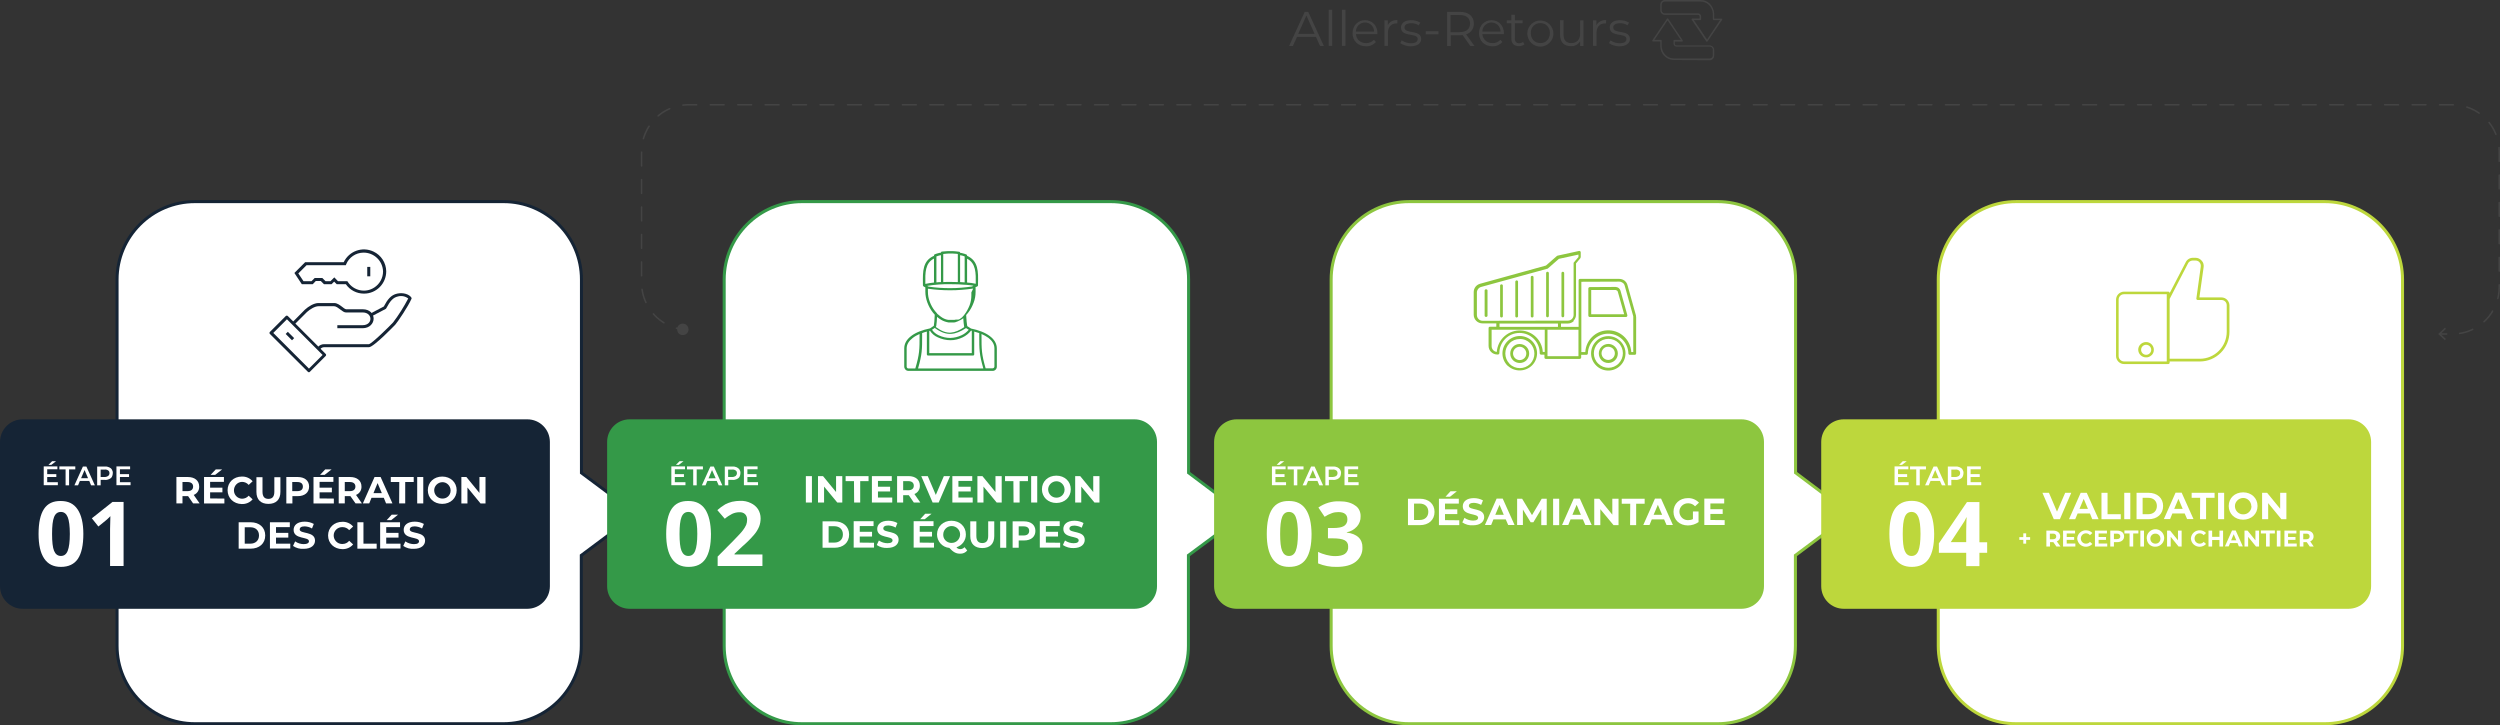 <?xml version="1.0" encoding="utf-8"?>
<!-- Generator: Adobe Illustrator 25.4.1, SVG Export Plug-In . SVG Version: 6.00 Build 0)  -->
<svg version="1.1" xmlns="http://www.w3.org/2000/svg" xmlns:xlink="http://www.w3.org/1999/xlink" x="0px" y="0px"
	 viewBox="0 0 1646.7 477.6" style="enable-background:new 0 0 1646.7 477.6;" xml:space="preserve">
<rect x="0" y="0" width="1646.7" height="477.6" fill="#333333" stroke="none"/>
<style type="text/css">
	.st0{fill:#FFFFFF;stroke:#152435;stroke-width:2;stroke-miterlimit:10;}
	.st1{fill:#152435;}
	.st2{fill:#FFFFFF;stroke:#349948;stroke-width:2;stroke-miterlimit:10;}
	.st3{fill:#349948;}
	.st4{fill:#FFFFFF;stroke:#8DC63F;stroke-width:2;stroke-miterlimit:10;}
	.st5{fill:#8DC63F;}
	.st6{fill:#FFFFFF;stroke:#BDD73C;stroke-width:2;stroke-miterlimit:10;}
	.st7{fill:#BDD73C;}
	.st8{fill:#FFFFFF;}
	.st9{fill-rule:evenodd;clip-rule:evenodd;fill:#349948;}
	.st10{fill-rule:evenodd;clip-rule:evenodd;fill:#8DC63F;}
	.st11{fill-rule:evenodd;clip-rule:evenodd;fill:#BDD73C;}
	.st12{fill:none;stroke:#444444;stroke-linecap:round;stroke-linejoin:round;}
	.st13{fill:none;stroke:#444444;stroke-linecap:round;stroke-linejoin:round;stroke-dasharray:9.04,9.04;}
	.st14{fill:#444444;}
	.st15{fill-rule:evenodd;clip-rule:evenodd;fill:#444444;}
</style>
<g id="Calque_1">
	<g id="Calque_2_00000090972819941966433570000011417259288898974600_">
		<g id="Calque_1-2">
			<path class="st0" d="M414.6,335.1L401.1,325L383,311.5V184.1c0-28.3-23-51.3-51.3-51.3l0,0H128.4c-28.3,0-51.3,23-51.3,51.3l0,0
				v241.3c0,28.3,23,51.3,51.3,51.3l0,0h203.2c28.3,0,51.3-23,51.3-51.3l0,0v-59.6l18.1-13.5l13.5-10.1c1.9-1.4,2.3-4.2,0.9-6.1
				C415.2,335.7,414.9,335.4,414.6,335.1z"/>
			<path class="st1" d="M14.9,276.2h332.4c8.3,0,14.9,6.7,14.9,14.9v95c0,8.3-6.7,14.9-14.9,14.9H14.9C6.7,401,0,394.3,0,386.1v-95
				C0,282.9,6.7,276.2,14.9,276.2z"/>
			<path class="st2" d="M814.4,335.1L801,325l-18.1-13.6V184.1c0-28.3-23-51.3-51.3-51.3l0,0H528.3c-28.3,0-51.3,23-51.3,51.3v241.3
				c0,28.3,23,51.3,51.3,51.3l0,0h203.2c28.3,0,51.3-23,51.3-51.3l0,0v-59.6l18.2-13.5l13.5-10.1c1.9-1.5,2.3-4.2,0.8-6.1
				C815.1,335.7,814.8,335.4,814.4,335.1z"/>
			<path class="st3" d="M414.8,276.2h332.4c8.3,0,14.9,6.7,14.9,14.9v95c0,8.3-6.7,14.9-14.9,14.9H414.8c-8.3,0-14.9-6.7-14.9-14.9
				v-95C399.9,282.9,406.5,276.2,414.8,276.2z"/>
			<path class="st4" d="M1214.3,335.1l-13.5-10.1l-18.1-13.6V184.1c0-28.3-23-51.3-51.3-51.3H928.1c-28.3,0-51.3,23-51.3,51.3l0,0
				v241.3c0,28.3,23,51.3,51.3,51.3l0,0h203.2c28.3,0,51.3-23,51.3-51.3v-59.6l18.1-13.5l13.5-10.1c1.9-1.4,2.3-4.2,0.9-6.1
				C1214.9,335.7,1214.6,335.4,1214.3,335.1z"/>
			<path class="st5" d="M814.6,276.2H1147c8.3,0,14.9,6.7,14.9,14.9v95c0,8.3-6.7,14.9-14.9,14.9H814.6c-8.3,0-14.9-6.7-14.9-14.9
				v-95C799.7,282.9,806.4,276.2,814.6,276.2z"/>
			<path class="st6" d="M1582.5,366.2V184.1c0-28.3-23-51.3-51.3-51.3H1328c-28.3,0-51.3,23-51.3,51.3v241.3
				c0,28.3,23,51.3,51.3,51.3h203.2c28.3,0,51.3-23,51.3-51.3v-59.6"/>
			<path class="st7" d="M1214.5,276.2h332.4c8.3,0,14.9,6.7,14.9,14.9v95c0,8.3-6.7,14.9-14.9,14.9h-332.4
				c-8.3,0-14.9-6.7-14.9-14.9v-95C1199.6,282.9,1206.2,276.2,1214.5,276.2z"/>
			<path class="st8" d="M38.1,317.7v1.9h-9.3v-12.4h9v1.9h-6.7v3.2h6v1.9h-6v3.4h7V317.7z M34.3,303.8h2.6l-3.1,2.4h-1.9L34.3,303.8
				z"/>
			<path class="st8" d="M43.2,309.2h-4.1v-2h10.5v2h-4.1v10.5h-2.3C43.2,319.7,43.2,309.2,43.2,309.2z"/>
			<path class="st8" d="M58.8,316.8h-6.2l-1.2,2.9H49l5.6-12.4h2.3l5.6,12.4H60L58.8,316.8z M58,315l-2.3-5.4l-2.3,5.4H58z"/>
			<path class="st8" d="M71.9,307.8c0.7,0.3,1.4,0.8,1.8,1.5s0.7,1.5,0.6,2.4c0,0.8-0.2,1.6-0.6,2.4c-0.4,0.7-1.1,1.2-1.8,1.5
				c-0.9,0.4-1.8,0.6-2.8,0.5h-2.8v3.6H64v-12.4h5.1C70.1,307.2,71,307.4,71.9,307.8z M71.3,313.5c0.5-0.5,0.8-1.1,0.8-1.8
				c0-0.7-0.2-1.4-0.8-1.8c-0.7-0.5-1.5-0.7-2.3-0.6h-2.7v4.9H69C69.8,314.2,70.6,313.9,71.3,313.5z"/>
			<path class="st8" d="M86,317.7v1.9h-9.3v-12.4h9v1.9H79v3.2h6v1.9h-6v3.4h7V317.7z"/>
			<path class="st8" d="M54.9,351.7c0,7.4-1.2,12.8-3.6,16.4c-2.4,3.5-6.1,5.3-11.2,5.3c-4.9,0-8.5-1.8-11-5.5s-3.7-9.1-3.7-16.2
				c0-7.4,1.2-12.9,3.6-16.5s6.1-5.3,11.1-5.2c4.9,0,8.5,1.8,11,5.5C53.6,339.2,54.9,344.6,54.9,351.7z M34.3,351.7
				c0,5.2,0.4,8.9,1.3,11.1c0.9,2.2,2.4,3.4,4.5,3.4s3.6-1.1,4.5-3.4s1.4-6,1.4-11.1s-0.5-8.9-1.4-11.1s-2.4-3.4-4.5-3.4
				s-3.6,1.1-4.5,3.4S34.3,346.5,34.3,351.7z"/>
			<path class="st8" d="M81.4,372.8h-8.9v-24.4l0.1-4l0.1-4.4c-1.5,1.5-2.5,2.5-3.1,2.9l-4.8,3.9l-4.3-5.4l13.6-10.8h7.3V372.8z"/>
			<path class="st8" d="M127.2,331.6l-3.3-4.8h-3.7v4.8h-4v-17.4h7.5c4.6,0,7.5,2.4,7.5,6.3c0.1,2.4-1.3,4.6-3.6,5.5l3.9,5.6H127.2z
				 M123.5,317.5h-3.3v6h3.3c2.4,0,3.7-1.1,3.7-3S125.9,317.5,123.5,317.5z"/>
			<path class="st8" d="M147.8,328.4v3.2h-13.4v-17.4h13.1v3.2h-9.1v3.8h8.1v3.1h-8.1v4L147.8,328.4z M141.7,312.8h-3l3.4-3.6h4.2
				L141.7,312.8z"/>
			<path class="st8" d="M149.9,322.9c0-5.2,4-9,9.4-9c2.7-0.1,5.3,1,7.1,3.1l-2.6,2.4c-1.1-1.3-2.7-2-4.4-2
				c-3.1,0.1-5.4,2.7-5.3,5.8c0.1,2.9,2.4,5.2,5.3,5.3c1.7,0,3.3-0.7,4.4-2l2.6,2.4c-1.8,2.1-4.4,3.2-7.2,3.1
				C153.9,331.9,149.9,328.1,149.9,322.9z"/>
			<path class="st8" d="M168.9,324v-9.7h4v9.6c0,3.3,1.4,4.7,3.9,4.7s3.9-1.4,3.9-4.7v-9.6h4v9.7c0,5.1-2.9,7.9-7.9,7.9
				S168.9,329.1,168.9,324z"/>
			<path class="st8" d="M203.6,320.5c0,3.9-2.9,6.3-7.5,6.3h-3.5v4.8h-4v-17.4h7.5C200.7,314.2,203.6,316.6,203.6,320.5z
				 M199.5,320.5c0-1.9-1.2-3-3.7-3h-3.3v6h3.3C198.3,323.5,199.5,322.4,199.5,320.5L199.5,320.5z"/>
			<path class="st8" d="M219.9,328.4v3.2h-13.4v-17.4h13.1v3.2h-9.1v3.8h8.1v3.1h-8.1v4L219.9,328.4z M213.8,312.8h-3l3.4-3.6h4.2
				L213.8,312.8z"/>
			<path class="st8" d="M234.2,331.6l-3.4-4.8h-3.7v4.8h-4v-17.4h7.5c4.6,0,7.5,2.4,7.5,6.3c0.1,2.4-1.3,4.6-3.6,5.5l3.9,5.6H234.2z
				 M230.4,317.5h-3.3v6h3.3c2.4,0,3.7-1.1,3.7-3S232.8,317.5,230.4,317.5z"/>
			<path class="st8" d="M252.8,327.9h-8.1l-1.5,3.7H239l7.7-17.4h4l7.8,17.4h-4.2L252.8,327.9z M251.5,324.8l-2.8-6.6l-2.7,6.6
				H251.5z"/>
			<path class="st8" d="M263,317.5h-5.6v-3.3h15.1v3.3h-5.6v14.1h-4L263,317.5z"/>
			<path class="st8" d="M274.8,314.2h4v17.4h-4V314.2z"/>
			<path class="st8" d="M281.8,322.9c0-5.2,4-9,9.5-9s9.5,3.8,9.5,9s-4,9-9.5,9S281.8,328.1,281.8,322.9z M296.8,322.9
				c-0.1-3-2.6-5.4-5.5-5.3c-3,0.1-5.4,2.6-5.3,5.5c0.1,3,2.5,5.3,5.4,5.3c2.9,0.1,5.4-2.2,5.4-5.2
				C296.8,323.2,296.8,323,296.8,322.9z"/>
			<path class="st8" d="M319.8,314.2v17.4h-3.3l-8.6-10.5v10.5h-4v-17.4h3.3l8.6,10.5v-10.5H319.8z"/>
			<path class="st8" d="M157.2,344h7.9c5.7,0,9.6,3.4,9.6,8.7s-3.9,8.7-9.6,8.7h-7.9V344z M164.9,358.1c3.4,0,5.7-2.1,5.7-5.4
				s-2.2-5.4-5.7-5.4h-3.7v10.8H164.9z"/>
			<path class="st8" d="M191.2,358.1v3.2h-13.4V344h13.1v3.2h-9.1v3.8h8.1v3.1h-8.1v4H191.2z"/>
			<path class="st8" d="M193,359.6l1.4-3c1.7,1.2,3.7,1.8,5.7,1.8c2.4,0,3.4-0.8,3.4-1.9c0-3.2-10.1-1-10.1-7.5c0-3,2.4-5.4,7.3-5.4
				c2.1,0,4.2,0.5,6,1.5l-1.2,3c-1.5-0.9-3.1-1.3-4.8-1.4c-2.4,0-3.3,0.9-3.3,2c0,3.2,10.1,1,10.1,7.4c0,2.9-2.4,5.4-7.4,5.4
				C197.5,361.7,195.1,361,193,359.6z"/>
			<path class="st8" d="M216.1,352.7c0-5.2,4-9,9.4-9c2.7-0.1,5.3,1,7.1,3.1l-2.6,2.4c-1.1-1.3-2.7-2-4.4-2
				c-3.1-0.1-5.7,2.3-5.8,5.3c-0.1,3.1,2.3,5.7,5.3,5.8c0.2,0,0.3,0,0.5,0c1.7,0,3.3-0.7,4.4-2.1l2.6,2.4c-1.8,2.1-4.4,3.2-7.2,3.1
				C220.1,361.6,216.1,357.9,216.1,352.7z"/>
			<path class="st8" d="M235.4,344h4v14.1h8.7v3.3h-12.7V344z"/>
			<path class="st8" d="M263.8,358.1v3.2h-13.4V344h13.1v3.2h-9.1v3.8h8.1v3.1h-8.1v4H263.8z M257.7,342.6h-3l3.3-3.6h4.2
				L257.7,342.6z"/>
			<path class="st8" d="M265.6,359.6l1.4-3c1.7,1.2,3.7,1.8,5.7,1.8c2.4,0,3.3-0.8,3.3-1.9c0-3.2-10.1-1-10.1-7.5
				c0-3,2.4-5.4,7.3-5.4c2.1,0,4.2,0.5,6,1.5l-1.2,3c-1.5-0.9-3.1-1.3-4.8-1.4c-2.4,0-3.3,0.9-3.3,2c0,3.2,10.1,1,10.1,7.4
				c0,2.9-2.4,5.4-7.4,5.4C270.2,361.7,267.7,361,265.6,359.6z"/>
			<path class="st8" d="M530.8,313.6h4V331h-4V313.6z"/>
			<path class="st8" d="M554.8,313.6V331h-3.3l-8.7-10.5V331h-4v-17.4h3.3l8.6,10.5v-10.5H554.8z"/>
			<path class="st8" d="M562.5,316.9H557v-3.3h15.1v3.3h-5.5V331h-4L562.5,316.9z"/>
			<path class="st8" d="M587.7,327.7v3.3h-13.4v-17.4h13.1v3.2h-9.1v3.8h8v3.1h-8v4H587.7z"/>
			<path class="st8" d="M601.9,331l-3.3-4.8h-3.7v4.8h-4v-17.4h7.5c4.6,0,7.5,2.4,7.5,6.3c0.1,2.4-1.3,4.6-3.6,5.5l3.9,5.6H601.9z
				 M598.2,316.9h-3.3v6h3.3c2.5,0,3.7-1.1,3.7-3S600.6,316.9,598.2,316.9L598.2,316.9z"/>
			<path class="st8" d="M625.8,313.6l-7.5,17.4h-4l-7.5-17.4h4.3l5.3,12.4l5.3-12.4H625.8z"/>
			<path class="st8" d="M640.7,327.7v3.3h-13.4v-17.4h13.1v3.2h-9.1v3.8h8.1v3.1h-8.1v4H640.7z"/>
			<path class="st8" d="M659.8,313.6V331h-3.3l-8.7-10.5V331h-4v-17.4h3.3l8.6,10.5v-10.5H659.8z"/>
			<path class="st8" d="M667.5,316.9H662v-3.3h15.1v3.3h-5.5V331h-4L667.5,316.9z"/>
			<path class="st8" d="M679.2,313.6h4V331h-4V313.6z"/>
			<path class="st8" d="M686.3,322.3c0-5.2,4-9,9.5-9s9.5,3.8,9.5,9s-4,9-9.5,9S686.3,327.4,686.3,322.3z M701.2,322.3
				c-0.1-3-2.6-5.4-5.5-5.3s-5.4,2.6-5.3,5.5c0.1,3,2.5,5.3,5.4,5.3c2.9,0.1,5.4-2.2,5.4-5.2C701.2,322.5,701.2,322.4,701.2,322.3z"
				/>
			<path class="st8" d="M724.2,313.6V331h-3.3l-8.7-10.5V331h-4v-17.4h3.3l8.6,10.5v-10.5H724.2z"/>
			<path class="st8" d="M541.8,343.4h7.9c5.7,0,9.6,3.4,9.6,8.7s-3.9,8.7-9.6,8.7h-7.9V343.4z M549.5,357.4c3.5,0,5.7-2.1,5.7-5.4
				s-2.2-5.4-5.7-5.4h-3.7v10.8H549.5z"/>
			<path class="st8" d="M575.7,357.5v3.2h-13.4v-17.4h13.1v3.2h-9.1v3.8h8.1v3.1h-8.1v4L575.7,357.5z"/>
			<path class="st8" d="M577.5,359l1.4-3c1.7,1.2,3.7,1.8,5.7,1.8c2.4,0,3.3-0.8,3.3-1.9c0-3.2-10.1-1-10.1-7.5c0-3,2.4-5.4,7.3-5.4
				c2.1,0,4.2,0.5,6,1.5l-1.2,3c-1.5-0.9-3.1-1.3-4.8-1.4c-2.4,0-3.3,0.9-3.3,2c0,3.2,10.1,1,10.1,7.4c0,2.9-2.4,5.4-7.4,5.4
				C582.1,361.1,579.6,360.4,577.5,359z"/>
			<path class="st8" d="M615.2,357.5v3.2h-13.4v-17.4h13.1v3.2h-9.1v3.8h8.1v3.1h-8.1v4L615.2,357.5z M609.1,342h-3l3.3-3.6h4.2
				L609.1,342z"/>
			<path class="st8" d="M637.1,362.6c-1.1,1.4-2.9,2.2-4.7,2.1c-2.6,0-4.4-0.9-7.1-3.8c-4.6-0.4-8.1-4.3-8.1-8.9c0-5.1,4-9,9.5-9
				s9.5,3.8,9.5,9c0.1,3.9-2.5,7.3-6.2,8.5c0.6,0.8,1.5,1.2,2.5,1.2c1.1,0,2.1-0.5,2.8-1.3L637.1,362.6z M626.7,357.6
				c3.1,0.1,5.6-2.4,5.7-5.4c0.1-3.1-2.4-5.6-5.4-5.7c-3.1-0.1-5.6,2.4-5.7,5.4v0.1c-0.2,2.9,2.1,5.4,5,5.6
				C626.5,357.6,626.6,357.6,626.7,357.6L626.7,357.6z"/>
			<path class="st8" d="M639.1,353.1v-9.7h4v9.6c0,3.3,1.4,4.7,3.9,4.7s3.9-1.4,3.9-4.7v-9.6h4v9.7c0,5.1-2.9,7.9-7.9,7.9
				S639.1,358.2,639.1,353.1z"/>
			<path class="st8" d="M658.8,343.4h4v17.4h-4V343.4z"/>
			<path class="st8" d="M682,349.7c0,3.9-2.9,6.3-7.5,6.3H671v4.8h-4v-17.4h7.5C679.1,343.4,682,345.8,682,349.7z M677.9,349.7
				c0-1.9-1.2-3-3.7-3H671v6h3.3C676.7,352.7,677.9,351.5,677.9,349.7L677.9,349.7z"/>
			<path class="st8" d="M698.3,357.5v3.2h-13.4v-17.4H698v3.2h-9.1v3.8h8v3.1h-8v4L698.3,357.5z"/>
			<path class="st8" d="M700.1,359l1.4-3c1.7,1.2,3.7,1.8,5.7,1.8c2.4,0,3.3-0.8,3.3-1.9c0-3.2-10.1-1-10.1-7.5c0-3,2.4-5.4,7.3-5.4
				c2.1,0,4.2,0.5,6,1.5l-1.2,3.1c-1.5-0.9-3.1-1.3-4.8-1.4c-2.4,0-3.3,0.9-3.3,2c0,3.2,10.1,1,10.1,7.4c0,2.9-2.4,5.4-7.4,5.4
				C704.7,361.1,702.2,360.4,700.1,359z"/>
			<path class="st8" d="M927.4,328.5h7.9c5.7,0,9.6,3.4,9.6,8.7s-3.9,8.7-9.6,8.7h-7.9V328.5z M935.1,342.5c3.5,0,5.7-2.1,5.7-5.4
				s-2.2-5.4-5.7-5.4h-3.7v10.8H935.1z"/>
			<path class="st8" d="M963.2,344.1l1.4-3c1.7,1.2,3.7,1.8,5.7,1.8c2.4,0,3.3-0.8,3.3-1.9c0-3.2-10.1-1-10.1-7.5
				c0-3,2.4-5.4,7.3-5.4c2.1,0,4.2,0.5,6,1.5l-1.2,3c-1.5-0.9-3.1-1.3-4.8-1.4c-2.4,0-3.3,0.9-3.3,2c0,3.2,10.1,1,10.1,7.4
				c0,2.9-2.4,5.4-7.4,5.4C967.7,346.2,965.3,345.5,963.2,344.1z"/>
			<path class="st8" d="M991.8,342.1h-8.1l-1.5,3.7h-4.1l7.7-17.4h4l7.8,17.4h-4.2L991.8,342.1z M990.5,339.1l-2.8-6.6l-2.8,6.6
				H990.5z"/>
			<path class="st8" d="M1015.2,345.8v-10.4l-5.2,8.6h-1.8l-5.1-8.4v10.2h-3.8v-17.3h3.3l6.5,10.8l6.4-10.8h3.3v17.4h-3.6V345.8z"/>
			<path class="st8" d="M1023,328.5h4v17.4h-4V328.5z"/>
			<path class="st8" d="M1042.6,342.1h-8.1l-1.5,3.7h-4.1l7.7-17.4h4l7.8,17.4h-4.2L1042.6,342.1z M1041.3,339.1l-2.8-6.6l-2.8,6.6
				H1041.3z"/>
			<path class="st8" d="M1066.1,328.5v17.4h-3.3l-8.7-10.5v10.5h-4v-17.4h3.3l8.6,10.5v-10.5H1066.1z"/>
			<path class="st8" d="M1073.8,331.8h-5.6v-3.3h15.1v3.3h-5.6v14.1h-4L1073.8,331.8z"/>
			<path class="st8" d="M1096.1,342.1h-8.1l-1.5,3.7h-4.1l7.7-17.4h4l7.8,17.4h-4.2L1096.1,342.1z M1094.8,339.1l-2.8-6.6l-2.8,6.6
				H1094.8z"/>
			<path class="st8" d="M1115.1,336.9h3.7v7c-2,1.4-4.5,2.2-7,2.2c-5.5,0-9.5-3.7-9.5-9s4-9,9.5-9c2.7-0.1,5.4,1,7.3,3l-2.6,2.4
				c-1.1-1.3-2.8-2-4.5-2c-3.1-0.1-5.7,2.3-5.8,5.3c-0.1,3.1,2.3,5.7,5.3,5.8c0.2,0,0.3,0,0.5,0c1.1,0,2.2-0.2,3.1-0.7V336.9z"/>
			<path class="st8" d="M1136,342.6v3.2h-13.4v-17.4h13.1v3.2h-9.1v3.8h8.1v3.1h-8.1v4L1136,342.6z"/>
			<path class="st8" d="M1364.3,324.6l-7.5,17.4h-4l-7.5-17.4h4.3l5.3,12.4l5.4-12.4H1364.3z"/>
			<path class="st8" d="M1376.6,338.2h-8.1l-1.6,3.8h-4.1l7.7-17.4h4l7.8,17.4h-4.2L1376.6,338.2z M1375.3,335.2l-2.8-6.6l-2.8,6.6
				H1375.3z"/>
			<path class="st8" d="M1384.2,324.6h4v14.1h8.7v3.3h-12.7V324.6z"/>
			<path class="st8" d="M1399.2,324.6h4V342h-4V324.6z"/>
			<path class="st8" d="M1407.3,324.6h7.9c5.7,0,9.6,3.4,9.6,8.7s-3.9,8.7-9.6,8.7h-7.9V324.6z M1415,338.7c3.4,0,5.7-2.1,5.7-5.4
				s-2.2-5.4-5.7-5.4h-3.7v10.8H1415z"/>
			<path class="st8" d="M1439,338.2h-8.1l-1.5,3.7h-4.1l7.7-17.4h4l7.8,17.4h-4.2L1439,338.2z M1437.7,335.2l-2.8-6.6l-2.8,6.6
				H1437.7z"/>
			<path class="st8" d="M1449.2,327.9h-5.6v-3.3h15.1v3.3h-5.6V342h-4L1449.2,327.9z"/>
			<path class="st8" d="M1461,324.6h4V342h-4V324.6z"/>
			<path class="st8" d="M1468,333.3c0-5.2,4-9,9.5-9s9.5,3.8,9.5,9s-4,9-9.5,9S1468,338.4,1468,333.3z M1482.9,333.3
				c-0.1-3-2.6-5.4-5.5-5.3s-5.4,2.6-5.3,5.5c0.1,3,2.5,5.3,5.4,5.3c2.9,0.1,5.4-2.2,5.5-5.1C1483,333.6,1483,333.4,1482.9,333.3
				L1482.9,333.3z"/>
			<path class="st8" d="M1506,324.6V342h-3.3l-8.7-10.6V342h-4v-17.4h3.3l8.6,10.5v-10.5H1506z"/>
			<path class="st8" d="M1337.2,355.6h-2.6v2.5h-1.9v-2.5h-2.6v-1.8h2.6v-2.5h1.9v2.5h2.6V355.6z"/>
			<path class="st8" d="M1354.5,360l-2-2.9h-2.2v2.9h-2.4v-10.5h4.5c2.8,0,4.6,1.5,4.6,3.8c0.1,1.5-0.8,2.8-2.2,3.3l2.4,3.4
				L1354.5,360z M1352.2,351.5h-2v3.7h2c1.5,0,2.2-0.7,2.2-1.8S1353.7,351.4,1352.2,351.5L1352.2,351.5z"/>
			<path class="st8" d="M1367,358v2h-8.1v-10.5h7.9v1.9h-5.5v2.3h4.9v1.9h-4.9v2.4L1367,358L1367,358z"/>
			<path class="st8" d="M1368.2,354.7c0.2-3.2,2.9-5.6,6.1-5.4c1.5,0.1,2.9,0.7,3.9,1.8l-1.6,1.4c-0.7-0.8-1.6-1.2-2.6-1.2
				c-1.9,0-3.4,1.5-3.4,3.4s1.5,3.4,3.4,3.4c1,0,2-0.4,2.6-1.2l1.6,1.4c-2.2,2.3-5.8,2.5-8.2,0.3
				C1369,357.6,1368.3,356.2,1368.2,354.7z"/>
			<path class="st8" d="M1388,358v2h-8.1v-10.5h7.9v1.9h-5.5v2.3h4.9v1.9h-4.9v2.4L1388,358L1388,358z"/>
			<path class="st8" d="M1399.1,353.3c0,2.3-1.8,3.8-4.6,3.8h-2.1v2.9h-2.4v-10.5h4.5C1397.3,349.5,1399.1,350.9,1399.1,353.3z
				 M1396.6,353.3c0-1.1-0.8-1.8-2.2-1.8h-2v3.6h2C1395.8,355.1,1396.6,354.4,1396.6,353.3L1396.6,353.3z"/>
			<path class="st8" d="M1402.7,351.4h-3.4v-2h9.2v2h-3.4v8.6h-2.4L1402.7,351.4L1402.7,351.4z"/>
			<path class="st8" d="M1409.8,349.5h2.4V360h-2.4V349.5z"/>
			<path class="st8" d="M1414,354.7c-0.2-3.2,2.3-5.9,5.4-6.1c3.2-0.2,5.9,2.3,6.1,5.4s-2.3,5.9-5.4,6.1c-0.1,0-0.2,0-0.3,0
				c-3,0.2-5.6-2.1-5.7-5.1C1414,354.9,1414,354.8,1414,354.7z M1423,354.7c0-1.8-1.5-3.3-3.4-3.2c-1.8,0-3.3,1.5-3.2,3.4
				c0,1.8,1.5,3.2,3.3,3.2c1.8,0.1,3.3-1.3,3.3-3.1C1423.1,354.9,1423.1,354.8,1423,354.7L1423,354.7z"/>
			<path class="st8" d="M1437,349.5V360h-2l-5.2-6.4v6.4h-2.4v-10.5h2l5.2,6.4v-6.4H1437z"/>
			<path class="st8" d="M1443.1,354.7c0.2-3.2,2.9-5.6,6.1-5.4c1.5,0.1,2.9,0.7,3.9,1.8l-1.6,1.4c-0.7-0.8-1.6-1.2-2.6-1.2
				c-1.9,0-3.4,1.5-3.4,3.4s1.5,3.4,3.4,3.4c1,0,2-0.4,2.6-1.2l1.6,1.4c-2.2,2.3-5.8,2.5-8.2,0.3
				C1443.8,357.6,1443.2,356.2,1443.1,354.7z"/>
			<path class="st8" d="M1464.3,349.5V360h-2.4v-4.3h-4.8v4.3h-2.4v-10.5h2.4v4.1h4.8v-4.1H1464.3z"/>
			<path class="st8" d="M1473.8,357.7h-4.9l-0.9,2.2h-2.5l4.7-10.5h2.4l4.7,10.5h-2.6L1473.8,357.7z M1473,355.9l-1.7-4l-1.7,4H1473
				z"/>
			<path class="st8" d="M1488,349.5V360h-2l-5.2-6.4v6.4h-2.4v-10.5h2l5.2,6.4v-6.4H1488z"/>
			<path class="st8" d="M1492.6,351.4h-3.4v-2h9.2v2h-3.4v8.6h-2.4L1492.6,351.4L1492.6,351.4z"/>
			<path class="st8" d="M1499.7,349.5h2.4V360h-2.4V349.5z"/>
			<path class="st8" d="M1512.8,358v2h-8.1v-10.5h7.9v1.9h-5.5v2.3h4.9v1.9h-4.9v2.4L1512.8,358L1512.8,358z"/>
			<path class="st8" d="M1521.4,360l-2-2.9h-2.2v2.9h-2.4v-10.5h4.5c2.8,0,4.6,1.5,4.6,3.8c0.1,1.5-0.8,2.8-2.2,3.3l2.3,3.4
				L1521.4,360L1521.4,360z M1519.1,351.5h-2v3.7h2c1.5,0,2.2-0.7,2.2-1.8S1520.6,351.4,1519.1,351.5L1519.1,351.5z"/>
			<path class="st8" d="M451.5,317.7v1.9h-9.3v-12.4h9v1.9h-6.7v3.2h6v1.9h-6v3.4h7V317.7z M447.6,303.8h2.6l-3.1,2.4h-1.9
				L447.6,303.8z"/>
			<path class="st8" d="M456.6,309.2h-4.1v-2H463v2h-4.1v10.5h-2.3V309.2z"/>
			<path class="st8" d="M472.1,316.8h-6.2l-1.2,2.9h-2.4l5.6-12.4h2.3l5.6,12.4h-2.4L472.1,316.8z M471.4,315l-2.4-5.4l-2.3,5.5
				L471.4,315z"/>
			<path class="st8" d="M485.3,307.8c0.7,0.3,1.4,0.9,1.8,1.5c0.4,0.7,0.7,1.5,0.6,2.4c0,0.8-0.2,1.6-0.6,2.4
				c-0.4,0.7-1.1,1.2-1.8,1.5c-0.9,0.4-1.8,0.6-2.8,0.5h-2.8v3.6h-2.3v-12.4h5.1C483.4,307.2,484.4,307.4,485.3,307.8z M484.6,313.5
				c0.5-0.5,0.8-1.1,0.8-1.8c0-0.7-0.2-1.4-0.8-1.8c-0.7-0.5-1.5-0.7-2.3-0.6h-2.7v4.9h2.7C483.2,314.2,484,313.9,484.6,313.5z"/>
			<path class="st8" d="M499.3,317.7v1.9H490v-12.4h9v1.9h-6.7v3.2h6v1.9h-6v3.4h7V317.7z"/>
			<path class="st8" d="M468.3,351.7c0,7.4-1.2,12.8-3.6,16.4s-6.1,5.3-11.2,5.3c-4.9,0-8.5-1.8-11-5.5s-3.7-9.1-3.7-16.2
				c0-7.4,1.2-12.9,3.6-16.5s6.1-5.3,11.1-5.2c4.9,0,8.5,1.8,11,5.5C466.9,339.2,468.2,344.6,468.3,351.7z M447.6,351.7
				c0,5.2,0.4,8.9,1.3,11.1s2.4,3.4,4.5,3.4s3.6-1.1,4.5-3.4s1.4-6,1.4-11.1s-0.5-8.9-1.4-11.1s-2.4-3.4-4.5-3.4s-3.6,1.1-4.5,3.4
				S447.6,346.5,447.6,351.7z"/>
			<path class="st8" d="M502.2,372.8h-29.5v-6.2l10.6-10.7c3.1-3.2,5.2-5.4,6.1-6.7c0.8-1,1.5-2.2,2.1-3.5c0.4-1,0.6-2.2,0.6-3.3
				c0.1-1.4-0.4-2.8-1.4-3.8c-1-0.9-2.4-1.3-3.7-1.2c-1.7,0-3.3,0.4-4.8,1.1c-1.7,0.9-3.3,1.9-4.8,3.2l-4.9-5.7
				c1.6-1.4,3.3-2.7,5.2-3.8c1.4-0.7,2.9-1.3,4.5-1.7c1.8-0.4,3.6-0.6,5.4-0.6c2.4-0.1,4.8,0.4,7,1.5c1.9,0.9,3.5,2.2,4.7,4
				c1.1,1.8,1.7,3.8,1.7,6c0,1.9-0.3,3.7-1,5.5c-0.8,1.9-1.9,3.7-3.2,5.2c-2.3,2.7-4.9,5.3-7.6,7.6l-5.4,5.1v0.4h18.4L502.2,372.8z"
				/>
			<path class="st1" d="M210.4,230.4L209,229c0.1-0.1,0.2-0.2,0.3-0.3c1.1-1.4,2.8-2.1,4.6-2H243c1.9-0.3,13.5-11.7,15.9-14.3
				c3.8-5,7.1-10.3,10-15.8c-2-1.5-4.5-2-6.9-1.3c-3,0.7-5,2.8-7.6,7.8c-0.1,0.2-0.2,0.3-0.4,0.4l-9.5,5l-0.9-1.8l9.2-4.8
				c2.4-4.6,4.7-7.6,8.8-8.5s7.9,0.5,9.3,2.5c0.2,0.3,0.3,0.7,0.1,1c-2,4.7-9,15.1-10.6,16.9c-0.1,0.1-14.2,14.9-17.4,14.9h-29.1
				c-1.2-0.1-2.4,0.4-3.1,1.4L210.4,230.4z"/>
			<path class="st1" d="M238.8,216.2h-16.6v-2h16.6c3.6,0,5.2-2.2,5.2-4.2s-1.6-4.2-5.2-4.2h-11c-1.1,0-2.3-0.9-3.6-1.9
				s-2.9-2.2-4.1-2.2h-10.3c-2.4,0-5.6,2-7.6,3.8l-8.3,8.3l-1.4-1.4c0,0,5.2-5.2,8.3-8.4c2.4-2.2,6-4.4,9-4.4h10.4
				c1.9,0,3.7,1.4,5.3,2.6c0.7,0.6,1.5,1.2,2.4,1.5h11c4.8,0,7.2,3.1,7.2,6.2S243.5,216.2,238.8,216.2z"/>
			<path class="st1" d="M203.5,245.2c-0.3,0-0.5-0.1-0.7-0.3l-25-24.9c-0.4-0.4-0.4-1,0-1.4l10.4-10.4c0.4-0.4,1-0.4,1.4,0
				l24.9,24.9c0.4,0.4,0.4,1,0,1.4l0,0l-10.4,10.4C204,245.1,203.7,245.2,203.5,245.2z M180,219.3l23.5,23.5l9-9L189,210.3
				L180,219.3z"/>
			
				<rect x="190" y="218.4" transform="matrix(0.707 -0.707 0.707 0.707 -100.57 199.889)" class="st1" width="2" height="5.9"/>
			<path class="st1" d="M239.7,193.4c-4.8,0-9.2-2.3-11.9-6.2h-6l-1.7-1.7l-1.7,1.7h-5l-2.1-2.1H208l-2,2.1h-7.2l-4.9-7.4l7.1-7.1
				h25.4c3.5-7.3,12.2-10.5,19.6-7c5.1,2.4,8.3,7.4,8.4,13c0,8.1-6.5,14.7-14.6,14.7H239.7z M222.6,185.2h6.2l0.3,0.5
				c3.8,5.8,11.6,7.5,17.4,3.7c3.6-2.3,5.8-6.3,5.8-10.6c-0.2-7-6-12.5-13-12.4c-5,0.1-9.4,3.1-11.3,7.7l-0.2,0.6h-25.9l-5.4,5.4
				l3.4,5.1h5.3l2.1-2.1h5l2.1,2.1h3.3l2.5-2.5L222.6,185.2z"/>
			<rect x="241.9" y="175.8" class="st1" width="2" height="6.2"/>
			<path class="st9" d="M617.2,206.5c0.1,0.2,0.2,0.4,0.2,0.6L617.2,206.5z M642.6,188.9c0,0.3-0.2,0.5-0.4,0.6L642.6,188.9z
				 M620.5,165.7c-0.4,0-0.7,0.3-0.7,0.7c-0.7,0.1-1.3,0.2-1.9,0.4c-0.7,0.2-1.5,0.4-2.2,0.7c-0.3,0.1-0.5,0.4-0.5,0.8v0.2
				c-7.5,3.2-7.4,10.3-7.3,18.1v1.3c0,0.3,0.2,0.7,0.5,0.8c0.4,0.2,0.8,0.4,1.1,0.6v0.6c0,0.1,0,0.5,0,1.1v0.9c0,0.1,0,0.1,0,0.1
				v0.1c0,2.4,0.5,4.9,1.3,7.1c0.9,2.4,2.1,4.7,3.7,6.7c0.4,0.5,0.8,0.9,1.2,1.4c0,0.4-0.1,0.9-0.1,1.6c-0.1,1.9-0.2,3.8-0.5,5.7
				l-2.5,1.7c-5,1-9.4,2.7-12.4,5c-2.9,2.2-4.6,4.9-4.6,8.2v12c0,0.7,0.3,1.4,0.8,1.9v0.1c0.5,0.5,1.3,0.8,2,0.8h55.5
				c0.7,0,1.4-0.3,1.9-0.8l0,0c0.5-0.5,0.8-1.2,0.8-1.9v-12l0,0c0-3.3-1.7-6-4.6-8.2c-3-2.3-7.4-4-12.4-5l-2.5-1.6
				c-0.3-1.9-0.5-3.8-0.6-5.7c0-0.6-0.1-1.1-0.1-1.6c0.4-0.5,0.8-0.9,1.2-1.4c1.6-2,2.8-4.3,3.7-6.7c0.9-2.3,1.3-4.7,1.3-7.1V192
				l0,0v-0.1v-0.4c0-0.2,0-0.4,0-0.5v-1.8l1.2-0.6l0,0c0.3-0.1,0.4-0.4,0.4-0.7v-1.1l0,0c0.2-7.8,0.3-15-7.2-18.3v-0.2l0,0
				c0-0.3-0.2-0.6-0.5-0.7c-0.7-0.3-1.5-0.5-2.2-0.7c-0.6-0.2-1.2-0.3-1.9-0.4c0-0.4-0.3-0.7-0.7-0.7c-0.8-0.1-1.7-0.2-2.7-0.3
				s-1.9-0.1-3-0.1s-2,0-3,0.1S621.2,165.6,620.5,165.7L620.5,165.7z M636.3,216.1l1.8,1.1c-1.3,1.5-2.9,2.8-4.7,3.6
				c-2.3,1.1-4.8,1.7-7.4,1.8c-2.7,0-5.3-0.6-7.8-1.8c-1.7-0.8-3.2-2-4.3-3.6l1.8-1.2c4.1,3,7.5,4.1,10.8,3.9
				S632.9,218.3,636.3,216.1L636.3,216.1z M616.7,214.7c0.3-1.9,0.4-3.8,0.5-5.8v-0.2c0.9,0.8,1.8,1.4,2.8,2
				c1.5,0.9,3.1,1.4,4.8,1.7h2.9h0.1h0.4h0.2l0,0h0.1c0.2,0,0.3-0.1,0.5-0.1h0.1l0.3-0.1l0,0c0.5-0.2,1.1-0.4,1.6-0.6l0,0
				c0.4-0.2,0.8-0.4,1.2-0.6h0.1l0,0l0,0l0.5-0.3h0.1l0,0l0,0c0.3-0.2,0.7-0.5,1-0.7l0,0l0,0h0.1l0,0l0,0l0,0l0,0l0.1-0.1l0,0l0,0
				l0,0l0,0l0,0l0.2-0.2l0,0l0,0l0.1-0.1l0,0l0,0h0.1l0,0l0,0v0.2c0.1,1.9,0.3,3.8,0.6,5.7c-3.2,2.1-6,3.4-8.9,3.6s-6-0.9-9.8-3.7
				L616.7,214.7z M639.6,217.8l0.5,0.1v14.7h-28V218l0.5-0.1c1.2,1.9,3,3.4,5.1,4.3c2.6,1.2,5.5,1.9,8.4,1.9c2.8,0,5.5-0.7,8-1.9
				C636.2,221.2,638.1,219.7,639.6,217.8L639.6,217.8z M641,190.1L641,190.1h-0.2c-4.9,0.7-9.9,1.1-14.9,1.1c-4.8,0-9.6-0.3-14.4-1
				l0,0h-0.1l0,0h-0.1l0,0h-0.1v1.3c0,0.1,0,0.3,0,0.4c0,0.1,0,0.1,0,0.2l0,0c0,2.3,0.4,4.5,1.2,6.6c0.8,2.2,2,4.4,3.5,6.2
				c0.4,0.5,0.8,1,1.3,1.5l0,0l0,0l0,0l0,0l0,0l0,0l0,0v0.1l0,0l0.1,0.1l0,0l0.1,0.1l0,0l0.1,0.1l0,0l0,0l0,0l0,0l0,0l0,0l0.1,0.1
				l0,0l0.1,0.1l0,0l0.2,0.1l0,0l0.1,0.1l0,0l0.1,0.1l0,0c0.8,0.7,1.6,1.3,2.5,1.9c1.3,0.8,2.6,1.3,4.1,1.5h0.1h0.1h2.5h0.1h0.1h0.2
				h0.3h0.1l0,0h0.1h0.1h0.1h0.1h0.1l0,0h0.1l0,0l0.1-0.1h0.1l0,0h0.1h0.1l0,0h0.1l0,0l0.2-0.1l0,0h0.1l0,0h0.1l0,0h0.1l0,0h0.1l0,0
				l0,0l0,0h0.1l0,0h0.1l0,0h0.1l0,0h0.1l0,0h0.1l0,0l0,0l0,0l0,0l0,0l0,0h0.1l0,0h0.1l0,0h0.1l0,0h0.1l0,0h0.1l0,0l0,0l0,0l0,0l0,0
				l0,0l0,0l0,0l0,0l0,0l0,0l0,0h0.1l0,0h0.1l0,0h0.1l0,0l0,0l0,0l0,0l0,0l0,0h0.1l0,0h0.1l0,0l0.1-0.1l0,0l0,0l0,0l0,0l0,0l0,0l0,0
				l0,0l0.1-0.1l0,0h0.1l0,0l0,0l0,0l0,0l0,0l0,0l0,0l0,0h0.1l0,0l0.1-0.1l0,0h0.1l0,0l0,0l0,0l0,0l0,0l0,0h0.1l0,0h0.1l0,0l0.1-0.1
				l0,0l0,0l0,0l0,0l0.2-0.2l0,0l0.1-0.1l0,0l0.2-0.1l0,0l0,0l0,0l0.2-0.2l0,0l0,0l0.2-0.1l0,0l0.5-0.4l0,0c0.5-0.5,1-1.1,1.4-1.6
				c1.5-1.9,2.6-4,3.5-6.2c0.8-2.1,1.2-4.4,1.2-6.6l0,0c0-0.1,0-0.1,0-0.2c0-0.2,0-0.3,0-0.4v-1.4L641,190.1z M640.3,188.7
				L640.3,188.7c-4.8,0.7-9.6,1.1-14.5,1.1c-4.7,0-9.4-0.3-14.1-1c-0.2-0.1-0.3-0.1-0.5-0.2l-0.5-0.3c5-0.8,10-1.2,15-1.1
				c3.6,0,7.2,0.1,10.2,0.4h0.2h0.1c1.7,0.1,3.3,0.3,5,0.6L640.3,188.7L640.3,188.7z M610.5,218.4v15c0,0.4,0.3,0.8,0.8,0.8l0,0
				h29.6c0.4,0,0.8-0.3,0.8-0.8l0,0v-15c1.1,0.3,2.2,0.6,3.3,1v1.5c0,9.4,0,12.4,2.7,21.8h-43c2.7-9.4,2.7-12.4,2.7-21.8v-1.5
				C608.3,219,609.4,218.7,610.5,218.4L610.5,218.4z M605.7,220v0.9c0,9.3,0,12.3-2.8,21.8h-4.6c-0.3,0-0.6-0.1-0.8-0.4l0,0
				c-0.2-0.2-0.3-0.5-0.3-0.8v-12c0-2.7,1.5-5,4-6.9C602.6,221.5,604.1,220.7,605.7,220L605.7,220z M649.2,242.6
				c-2.7-9.5-2.7-12.4-2.7-21.8V220c1.6,0.7,3.1,1.5,4.5,2.5c2.5,1.9,4,4.2,4,6.9l0,0v12c0,0.3-0.1,0.6-0.3,0.8l0,0
				c-0.2,0.2-0.5,0.4-0.8,0.4L649.2,242.6z M609.5,187v-0.3c-0.1-7-0.2-13.4,5.7-16.4v15.8C613.3,186.3,611.4,186.6,609.5,187
				L609.5,187z M616.8,186v-17.1c0.5-0.2,1-0.3,1.5-0.5s1-0.2,1.5-0.3v17.7C618.8,185.8,617.8,185.9,616.8,186L616.8,186z
				 M621.3,185.8v-18.5c0.6-0.1,1.2-0.1,1.9-0.2c0.9-0.1,1.9-0.1,2.9-0.1s2,0,2.9,0.1c0.7,0,1.3,0.1,1.9,0.2v18.5
				c-1.6,0-3.3-0.1-5-0.1C624.3,185.7,622.8,185.7,621.3,185.8L621.3,185.8z M632.4,185.8v-17.7c0.5,0.1,1,0.2,1.5,0.3
				s1,0.3,1.5,0.5V186C634.4,185.9,633.4,185.9,632.4,185.8L632.4,185.8z M637,186.1v-15.7c5.9,3,5.8,9.5,5.7,16.5l0,0l0,0
				C640.8,186.5,638.9,186.2,637,186.1L637,186.1z"/>
			<path class="st10" d="M1059.4,223.2c-2.5,0-5,1-6.8,2.8l0,0c-3.7,3.8-3.7,9.8,0.1,13.5c3.8,3.7,9.8,3.7,13.5-0.1
				s3.7-9.8-0.1-13.5C1064.4,224.2,1062,223.2,1059.4,223.2L1059.4,223.2z M1028.5,179.9c0-0.5,0.4-0.9,0.9-0.9s0.9,0.4,0.9,0.9
				v28.2c0,0.5-0.4,0.9-0.9,0.9s-0.9-0.4-0.9-0.9V179.9z M1018.4,179.9c0-0.5,0.4-0.9,0.9-0.9s0.9,0.4,0.9,0.9v28.2
				c0,0.5-0.4,0.9-0.9,0.9s-0.9-0.4-0.9-0.9V179.9z M1010.1,208.1c0.1,0.5-0.3,1-0.8,1c-0.5,0.1-1-0.3-1-0.8c0-0.1,0-0.1,0-0.2
				v-25.4c-0.1-0.5,0.3-1,0.8-1c0.5-0.1,1,0.3,1,0.8c0,0.1,0,0.1,0,0.2V208.1z M998.1,185.5c0.1-0.5,0.5-0.9,1-0.8
				c0.4,0,0.8,0.4,0.8,0.8v22.6c0.1,0.5-0.3,1-0.8,1c-0.5,0.1-1-0.3-1-0.8c0-0.1,0-0.1,0-0.2V185.5z M989.9,208.1
				c0.1,0.5-0.3,1-0.8,1c-0.5,0.1-1-0.3-1-0.8c0-0.1,0-0.1,0-0.2v-19.8c-0.1-0.5,0.3-1,0.8-1c0.5-0.1,1,0.3,1,0.8c0,0.1,0,0.1,0,0.2
				V208.1z M979.8,208.1c-0.2,0.5-0.7,0.8-1.3,0.6c-0.3-0.1-0.5-0.3-0.6-0.6v-16.9c0.2-0.5,0.7-0.8,1.3-0.6c0.3,0.1,0.5,0.3,0.6,0.6
				V208.1z M1032.7,211.2c1,0,2-0.4,2.7-1.1c0.7-0.7,1.1-1.7,1.1-2.7v-34.1c0-0.2,0.1-0.5,0.3-0.6l2.9-3.4v-1.6l-12.9,2.8l-7.2,6.3
				c-0.1,0.1-0.2,0.2-0.4,0.2l-43.6,12c-0.8,0.2-1.5,0.7-2,1.3c-0.5,0.7-0.8,1.5-0.8,2.3v14.9c0,2.1,1.7,3.8,3.8,3.8L1032.7,211.2
				L1032.7,211.2z M1036.7,211.4c-1.1,1.1-2.5,1.7-4,1.7h-4.5v2.2h11.6v-30.7c0-0.5,0.4-0.9,0.9-0.9h25.9c1.2,0,2.4,0.4,3.4,1.1l0,0
				c1,0.8,1.7,1.8,2,3l5.5,19.7l0,0c0.1,0.2,0.1,0.5,0.1,0.7c0,0.3,0.1,0.5,0.1,0.8v23.8c0,0.5-0.5,1-1,0.9h-3.2
				c-0.5,0-0.9-0.4-0.9-0.9c-0.2-7.4-6.3-13.2-13.7-13c-7.1,0.2-12.8,5.9-13,13c0,0.5-0.4,0.9-0.9,0.9h-3.5v1.8c0,0.5-0.5,0.9-1,0.9
				h-22.3c-0.5,0-0.9-0.4-0.9-0.9l0,0v-1.9h-2.2c-0.5,0-0.9-0.4-0.9-0.9l0,0v-0.1c0-7.4-6-13.3-13.3-13.3c-7.4,0-13.3,6-13.3,13.3
				c0,0.5-0.4,0.9-0.9,0.9l0,0h-0.5c-3.1,0-5.7-2.5-5.7-5.7v-11.7c0-0.5,0.4-0.9,0.9-0.9l0,0h4.2V213h-9.2c-3.1,0-5.7-2.5-5.7-5.7
				v-14.9c0-2.6,1.7-4.8,4.2-5.5l43.4-12l7.1-6.2c0.1-0.1,0.3-0.2,0.5-0.3l14.2-3.1l0,0c0.1,0,0.1,0,0.2,0c0.5,0,0.9,0.4,0.9,0.9
				v3.1c0,0.2-0.1,0.5-0.2,0.7l-2.9,3.5v33.8c0,1.5-0.6,2.9-1.7,4L1036.7,211.4z M1047.2,189.1c-0.5,0-1,0.4-1,0.9v17.8
				c0,0.6,0.4,1,1,1h23.8c0.1,0,0.2,0,0.2,0c0.5-0.2,0.8-0.7,0.7-1.2l-4.5-16.1l0,0c-0.2-0.7-0.6-1.3-1.2-1.8l0,0
				c-0.6-0.4-1.3-0.7-2-0.7L1047.2,189.1z M1064.2,191h-16.1v16h21.7l-4.2-14.9l0,0c-0.1-0.3-0.3-0.6-0.5-0.7l0,0
				C1064.8,191.2,1064.5,191.1,1064.2,191L1064.2,191z M1026.2,215.3v-2.2h-38.5v2.2H1026.2L1026.2,215.3z M1017.5,217.2h-35V228
				c0,1,0.4,2,1.1,2.7c0.6,0.6,1.4,1,2.3,1.1c0.6-8.4,7.8-14.7,16.2-14.1c7.6,0.5,13.6,6.5,14.1,14.1h1.3L1017.5,217.2L1017.5,217.2
				z M1039.7,217.2h-20.4v17.4h20.4V217.2z M1066.6,185.5c0.8,0,1.6,0.3,2.3,0.8l0,0c0.7,0.5,1.1,1.2,1.3,2l5.5,19.7l0,0
				c0,0.2,0.1,0.3,0.1,0.5s0,0.3,0,0.5v22.9h-1.3c-0.5-8.4-7.7-14.8-16-14.3c-7.7,0.4-13.9,6.6-14.3,14.3h-2.6v-46.3L1066.6,185.5z
				 M1001,228.4c-2.4,0-4.4,2-4.4,4.4c0,1.2,0.5,2.3,1.3,3.1l0,0c1.7,1.7,4.5,1.7,6.2,0l0,0c1.7-1.7,1.6-4.5,0-6.1
				C1003.3,228.9,1002.2,228.4,1001,228.4L1001,228.4z M996.6,228.4c-2.4,2.4-2.5,6.4,0,8.9l0,0l0,0c2.5,2.4,6.4,2.4,8.9,0v-0.1
				c2.4-2.5,2.3-6.5-0.2-8.9C1002.8,226,998.9,226,996.6,228.4L996.6,228.4z M1059.4,228.4c1.1,0,2.2,0.5,3,1.2l0,0
				c1.7,1.7,1.7,4.5,0,6.2l0,0l0,0c-1.7,1.7-4.5,1.7-6.2,0c-0.8-0.8-1.3-1.9-1.3-3.1c0-1.2,0.5-2.3,1.3-3.1l0,0
				C1057,228.8,1058.1,228.3,1059.4,228.4L1059.4,228.4z M1054.9,228.4c2.4-2.4,6.4-2.5,8.8-0.1l0.1,0.1c2.4,2.4,2.5,6.4,0,8.9l0,0
				l0,0c-2.5,2.4-6.4,2.4-8.9,0l0,0C1052.5,234.8,1052.5,230.8,1054.9,228.4L1054.9,228.4z M1001,223.3c-2.5,0-5,1-6.7,2.8l0,0
				c-3.7,3.7-3.7,9.7,0,13.5l0,0v0.1c3.8,3.7,9.8,3.7,13.6,0c3.7-3.8,3.7-9.8,0-13.6l0,0l0,0C1006,224.2,1003.6,223.2,1001,223.3
				L1001,223.3z M993,224.7L993,224.7c-4.5,4.5-4.5,11.7,0,16.2l0,0h0.1c4.6,4.3,11.8,4.1,16.2-0.4c4.2-4.4,4.2-11.4-0.1-15.8l0,0
				C1004.7,220.2,997.5,220.2,993,224.7L993,224.7z M1051.4,224.7c4.4-4.4,11.6-4.4,16,0.1c4.4,4.4,4.4,11.6-0.1,16
				c-4.4,4.4-11.6,4.4-16-0.1C1046.9,236.3,1046.9,229.1,1051.4,224.7L1051.4,224.7z"/>
			<path class="st11" d="M1413.6,225.3c2.8,0,5.1,2.3,5.1,5.1c0,1.4-0.5,2.6-1.5,3.6h-0.1c-0.9,0.9-2.2,1.5-3.6,1.4
				c-2.8,0-5.1-2.3-5.1-5.1S1410.8,225.3,1413.6,225.3L1413.6,225.3z M1429.1,193.1V193c0-0.5-0.4-0.9-0.9-0.9l0,0h-29.1
				c-2.9,0-5.3,2.4-5.3,5.3v37.1c0,2.9,2.4,5.3,5.3,5.3h29.1c0.5,0,0.9-0.4,0.9-0.9l0,0v-0.8h19.9c10.8,0,19.5-8.8,19.5-19.5v-17.4
				c0-1.4-0.6-2.7-1.5-3.7l0,0c-1-1-2.3-1.6-3.8-1.6h-14.5l2.8-20c0.2-1.5-0.2-3.1-1.3-4.2c-0.5-0.6-1.1-1-1.8-1.4l0,0
				c-0.7-0.3-1.4-0.5-2.2-0.5h-1.8c-2,0-3.8,1.1-4.7,2.9L1429.1,193.1L1429.1,193.1z M1441.2,173.5c0.3-0.6,0.7-1.1,1.3-1.4
				c0.6-0.3,1.2-0.5,1.8-0.5h1.8c0.5,0,1,0.1,1.5,0.3l0,0c0.5,0.2,0.9,0.5,1.2,0.9c0.3,0.4,0.6,0.8,0.7,1.3s0.2,1,0.1,1.5l-2.9,21
				c-0.1,0.5,0.3,0.9,0.8,1h15.7c0.9,0,1.8,0.3,2.5,1l0,0c0.7,0.7,1,1.6,1,2.5v17.4c0,9.8-7.9,17.8-17.7,17.8h-19.9v-39.4
				L1441.2,173.5L1441.2,173.5z M1427.2,193.8H1399c-2,0-3.5,1.6-3.5,3.6v37.1c0,2,1.6,3.5,3.5,3.6h28.2V193.8L1427.2,193.8z
				 M1416,228.1c-0.6-0.6-1.5-1-2.4-1c-1.8,0-3.3,1.5-3.3,3.3s1.5,3.3,3.3,3.3c0.9,0,1.7-0.3,2.3-0.9l0,0
				C1417.3,231.5,1417.3,229.4,1416,228.1L1416,228.1z"/>
			<path class="st12" d="M450,217c-1.5-0.2-3-0.5-4.4-0.8"/>
			<path class="st13" d="M437.3,212.6c-9.1-5.6-14.7-15.6-14.7-26.3V99.9c0-17.1,13.8-30.9,30.9-30.9h1161.8
				c17.1,0,30.9,13.8,30.9,30.9l0,0v89.2c0,16.8-13.3,30.5-30.1,30.9"/>
			<line class="st12" x1="1611.6" y1="220" x2="1607.1" y2="220"/>
			<path class="st14" d="M450,213.2c2.1,0.1,3.6,1.9,3.5,4s-1.9,3.6-4,3.5s-3.6-1.9-3.5-4l0,0C446.1,214.6,447.9,213,450,213.2z"/>
			<polygon class="st14" points="1610.4,215.9 1611.1,216.6 1607.5,220 1611.1,223.3 1610.4,224.1 1606,220 			"/>
			<path class="st14" d="M866.8,24.3h-12.5l-2.7,6h-2.5l10.3-22.5h2.3L872,30.3h-2.5L866.8,24.3z M865.9,22.3l-5.4-12.1l-5.4,12.1
				H865.9z"/>
			<path class="st14" d="M875.2,6.4h2.3v23.8h-2.3V6.4z"/>
			<path class="st14" d="M883.9,6.4h2.3v23.8h-2.3V6.4z"/>
			<path class="st14" d="M907.2,22.5h-14.1c0.3,3.5,3,5.9,6.7,5.9c2,0.1,3.9-0.8,5.2-2.2l1.3,1.5c-1.7,1.8-4,2.9-6.5,2.8
				c-5.3,0-8.9-3.6-8.9-8.6s3.5-8.6,8.2-8.6s8.2,3.5,8.2,8.6C907.2,22,907.2,22.3,907.2,22.5z M893.1,20.8h12c0-3.3-2.7-6-6-6
				S893.1,17.5,893.1,20.8z"/>
			<path class="st14" d="M920.4,13.2v2.2c-0.2,0-0.4,0-0.5,0c-3.5,0-5.7,2.3-5.7,6.2v8.6h-2.3V13.4h2.2v3.3
				C915.2,14.4,917.3,13.2,920.4,13.2z"/>
			<path class="st14" d="M922.3,28.4l1-1.8c1.8,1.2,3.9,1.9,6,1.9c3.2,0,4.5-1.1,4.5-2.8c0-4.4-11-0.9-11-7.6c0-2.8,2.4-4.8,6.7-4.8
				c2.1,0,4.2,0.5,6,1.6l-1,1.8c-1.5-1-3.2-1.5-5-1.4c-3,0-4.4,1.2-4.4,2.8c0,4.6,11,1.1,11,7.6c0,2.9-2.6,4.8-7,4.8
				C926.7,30.5,924.3,29.7,922.3,28.4z"/>
			<path class="st14" d="M939.1,20.6h8.4v2h-8.4V20.6z"/>
			<path class="st14" d="M968.5,30.3l-5.1-7.2c-0.6,0.1-1.2,0.1-1.8,0.1h-6v7.1h-2.4V7.8h8.4c5.7,0,9.2,2.9,9.2,7.7
				c0.1,3.3-2,6.2-5.1,7.1l5.5,7.7H968.5z M968.3,15.5c0-3.6-2.4-5.6-6.9-5.6h-6v11.3h6C966,21.1,968.3,19,968.3,15.5z"/>
			<path class="st14" d="M990.5,22.5h-14.1c0.3,3.5,3,5.9,6.7,5.9c2,0.1,3.9-0.8,5.2-2.2l1.3,1.5c-1.7,1.8-4,2.9-6.5,2.8
				c-5.3,0-8.9-3.6-8.9-8.6s3.5-8.6,8.2-8.6s8.2,3.5,8.2,8.6C990.6,22,990.5,22.3,990.5,22.5z M976.4,20.8h12c0-3.3-2.7-6-6-6
				S976.4,17.5,976.4,20.8z"/>
			<path class="st14" d="M1004.1,29.2c-1,0.8-2.3,1.2-3.6,1.2c-3.2,0-5-1.8-5-4.9V15.3h-3v-1.9h3V9.7h2.3v3.7h5.1v1.9h-5.1v10.1
				c0,2,1,3.1,2.9,3.1c0.9,0,1.8-0.3,2.5-0.9L1004.1,29.2z"/>
			<path class="st14" d="M1006,21.8c0.2-4.7,4.1-8.5,8.9-8.3c4.5,0.2,8.1,3.8,8.3,8.3c0.2,4.7-3.6,8.7-8.3,8.9s-8.7-3.6-8.9-8.3
				C1006,22.2,1006,22,1006,21.8z M1020.9,21.8c0-4-2.7-6.6-6.3-6.6s-6.3,2.6-6.3,6.6s2.7,6.6,6.3,6.6S1020.8,25.8,1020.9,21.8
				L1020.9,21.8z"/>
			<path class="st14" d="M1043,13.4v16.9h-2.2v-3.1c-1.3,2.1-3.6,3.4-6.1,3.2c-4.3,0-7.1-2.4-7.1-7.3v-9.8h2.3V23
				c0,3.6,1.9,5.4,5.1,5.4c3.5,0,5.8-2.3,5.8-6.1v-8.9H1043z"/>
			<path class="st14" d="M1057.9,13.2v2.2c-0.2,0-0.4,0-0.6,0c-3.5,0-5.7,2.3-5.7,6.2v8.6h-2.3V13.4h2.2v3.3
				C1052.7,14.4,1054.8,13.2,1057.9,13.2z"/>
			<path class="st14" d="M1059.8,28.4l1-1.8c1.8,1.2,3.9,1.9,6,1.9c3.2,0,4.5-1.1,4.5-2.8c0-4.4-11-0.9-11-7.6
				c0-2.8,2.4-4.8,6.7-4.8c2.1,0,4.2,0.5,6,1.6l-1,1.8c-1.5-1-3.2-1.5-5-1.4c-3,0-4.4,1.2-4.4,2.8c0,4.6,11,1.1,11,7.6
				c0,2.9-2.6,4.8-7,4.8C1064.2,30.5,1061.8,29.8,1059.8,28.4z"/>
			<path class="st15" d="M1102.6,39.5c-2.4,0-4.6-0.9-6.3-2.6c-1.7-1.7-2.7-4-2.7-6.4l0,0l0,0v-3.2h-4.8c-0.3,0-0.5-0.2-0.5-0.5
				c0-0.1,0-0.2,0.1-0.3l9.6-14.2c0.1-0.2,0.5-0.3,0.7-0.1l0,0c0.1,0,0.1,0.1,0.1,0.1l9.6,14.3c0.1,0.2,0.1,0.5-0.1,0.7l0,0
				c-0.1,0.1-0.2,0.1-0.3,0.1h-4.8v1.5l0,0c0,0.3,0.1,0.5,0.3,0.7c0.2,0.2,0.5,0.3,0.7,0.3h21.9c0.8,0,1.5,0.3,2.1,0.9
				s0.9,1.3,0.9,2.1v3.8c0,0.8-0.3,1.5-0.9,2.1l0,0c-0.6,0.6-1.3,0.9-2.1,0.9L1102.6,39.5z M1120.2,0h-23.6c-0.8,0-1.5,0.3-2.1,0.9
				l0,0c-0.6,0.6-0.9,1.3-0.9,2.1v3.8c0,0.8,0.3,1.5,0.9,2.1c0.6,0.6,1.3,0.9,2.1,0.9h21.9c0.3,0,0.5,0.1,0.7,0.3s0.3,0.4,0.3,0.7
				l0,0v1.4h-4.8c-0.1,0-0.2,0-0.3,0.1c-0.2,0.2-0.3,0.5-0.1,0.7l9.6,14.3c0,0.1,0.1,0.1,0.1,0.1c0.2,0.2,0.5,0.1,0.7-0.1l9.6-14.2
				c0.1-0.1,0.1-0.2,0.1-0.3c0-0.3-0.2-0.5-0.5-0.5h-4.8V9l0,0l0,0c-0.1-2.4-1.1-4.7-2.7-6.4l0,0C1124.8,0.9,1122.5,0,1120.2,0
				L1120.2,0z M1125.7,3.3c-1.5-1.5-3.5-2.3-5.6-2.3h-23.6c-0.5,0-1,0.2-1.4,0.6l0,0c-0.4,0.4-0.6,0.9-0.6,1.4v3.8
				c0,0.5,0.2,1,0.6,1.4s0.9,0.6,1.4,0.6h22c0.5,0,1,0.2,1.4,0.6c0.4,0.4,0.6,0.9,0.6,1.4l0,0v1.9c0,0.3-0.2,0.5-0.5,0.5l0,0h-4.3
				l8.7,12.9l8.6-12.9h-4.3c-0.3,0-0.5-0.2-0.5-0.5l0,0V9l0,0C1128.1,6.9,1127.2,4.8,1125.7,3.3z M1097,36.2
				c1.5,1.5,3.5,2.3,5.6,2.3h23.6c0.5,0,1-0.2,1.4-0.6l0,0c0.4-0.4,0.6-0.9,0.6-1.4v-3.8c0-1.1-0.9-2-2-2h-21.9
				c-0.5,0-1-0.2-1.4-0.6s-0.6-0.9-0.6-1.4l0,0v-1.9c0-0.3,0.2-0.5,0.5-0.5h4.3l-8.7-12.9l-8.7,12.9h4.3c0.3,0,0.5,0.2,0.5,0.5v3.7
				l0,0C1094.6,32.7,1095.5,34.7,1097,36.2z"/>
			<path class="st8" d="M847.1,317.7v1.9h-9.3v-12.4h9v1.9h-6.7v3.2h6v1.9h-6v3.4h7V317.7z M843.3,303.8h2.6l-3.1,2.4h-1.9
				L843.3,303.8z"/>
			<path class="st8" d="M852.2,309.2h-4.1v-2h10.5v2h-4.1v10.5h-2.3L852.2,309.2L852.2,309.2z"/>
			<path class="st8" d="M867.8,316.8h-6.2l-1.2,2.9H858l5.6-12.4h2.3l5.6,12.4H869L867.8,316.8z M867,315l-2.3-5.4l-2.3,5.4H867z"/>
			<path class="st8" d="M880.9,307.8c0.7,0.3,1.4,0.9,1.8,1.5c0.4,0.7,0.7,1.5,0.6,2.4c0,0.8-0.2,1.6-0.6,2.4
				c-0.5,0.7-1.1,1.2-1.8,1.5c-0.9,0.4-1.8,0.6-2.8,0.5h-2.8v3.6H873v-12.4h5.1C879,307.2,880,307.4,880.9,307.8z M880.2,313.5
				c0.5-0.5,0.8-1.1,0.8-1.8c0-0.7-0.2-1.4-0.8-1.8c-0.7-0.5-1.5-0.7-2.3-0.6h-2.7v4.9h2.7C878.8,314.1,879.6,313.9,880.2,313.5z"/>
			<path class="st8" d="M894.9,317.7v1.9h-9.3v-12.4h9v1.9H888v3.2h6v1.9h-6v3.4h6.9V317.7z"/>
			<path class="st8" d="M863.9,351.7c0,7.4-1.2,12.8-3.6,16.4s-6.1,5.3-11.2,5.3c-4.9,0-8.5-1.8-11-5.5s-3.7-9.1-3.7-16.2
				c0-7.4,1.2-12.9,3.6-16.5s6.1-5.3,11.1-5.2c4.9,0,8.5,1.8,11,5.5C862.6,339.2,863.8,344.6,863.9,351.7z M843.2,351.7
				c0,5.2,0.4,8.9,1.3,11.1c0.9,2.2,2.4,3.4,4.5,3.4s3.6-1.1,4.5-3.4s1.4-6,1.4-11.1c0-5.2-0.5-8.9-1.4-11.1
				c-0.9-2.3-2.4-3.4-4.5-3.4s-3.6,1.1-4.5,3.4S843.2,346.5,843.2,351.7z"/>
			<path class="st8" d="M896.2,340.1c0.1,2.5-0.8,4.9-2.4,6.7c-1.8,2-4.1,3.3-6.7,3.8v0.2c3.4,0.4,6,1.5,7.7,3.1
				c1.8,1.7,2.7,4.2,2.6,6.6c0.2,3.7-1.5,7.2-4.4,9.5s-7.2,3.4-12.6,3.4c-4.2,0.1-8.3-0.7-12.2-2.3v-7.6c1.7,0.9,3.5,1.5,5.4,2
				s3.9,0.8,5.8,0.8c2.9,0,5.1-0.5,6.5-1.5c1.5-1.1,2.3-3,2.1-4.8c0.1-1.8-0.8-3.4-2.4-4.2c-1.6-0.8-4.2-1.2-7.7-1.2h-3.2v-6.8h3.3
				c3.3,0,5.7-0.4,7.2-1.3s2.4-2.6,2.3-4.4c0-3.2-2-4.8-6-4.8c-1.4,0-2.9,0.2-4.2,0.7c-1.7,0.6-3.3,1.4-4.8,2.4l-4.1-6.1
				c4-2.8,8.9-4.3,13.8-4.1c4.4,0,7.8,0.9,10.3,2.7C894.9,334.3,896.3,337.1,896.2,340.1z"/>
			<path class="st8" d="M1257.2,317.7v1.9h-9.3v-12.4h9.1v1.9h-6.8v3.2h6v1.9h-6v3.4h7V317.7z M1253.3,303.8h2.6l-3.1,2.4h-1.9
				L1253.3,303.8z"/>
			<path class="st8" d="M1262.2,309.2h-4.1v-2h10.5v2h-4.1v10.5h-2.3V309.2z"/>
			<path class="st8" d="M1277.8,316.8h-6.2l-1.2,2.9h-2.4l5.6-12.4h2.3l5.6,12.4h-2.4L1277.8,316.8z M1277,315l-2.3-5.4l-2.3,5.4
				H1277z"/>
			<path class="st8" d="M1290.9,307.8c0.7,0.3,1.4,0.8,1.8,1.5s0.7,1.5,0.6,2.4c0,0.8-0.2,1.6-0.6,2.4c-0.4,0.7-1.1,1.2-1.8,1.5
				c-0.9,0.4-1.8,0.6-2.8,0.5h-2.8v3.6h-2.3v-12.4h5.1C1289.1,307.2,1290,307.4,1290.9,307.8z M1290.3,313.5
				c0.5-0.5,0.8-1.1,0.8-1.8c0-0.7-0.2-1.4-0.8-1.8c-0.7-0.5-1.5-0.7-2.3-0.6h-2.7v4.9h2.7C1288.8,314.2,1289.6,313.9,1290.3,313.5z
				"/>
			<path class="st8" d="M1305,317.7v1.9h-9.3v-12.4h9v1.9h-6.7v3.2h6v1.9h-6v3.4h7V317.7z"/>
			<path class="st8" d="M1274,351.7c0,7.4-1.2,12.8-3.6,16.4c-2.4,3.5-6.1,5.3-11.2,5.3c-4.9,0-8.5-1.8-11-5.5s-3.7-9.1-3.7-16.2
				c0-7.4,1.2-12.9,3.6-16.5c2.4-3.5,6.1-5.3,11.1-5.3c4.9,0,8.5,1.8,11,5.5S1273.9,344.6,1274,351.7z M1253.3,351.7
				c0,5.2,0.4,8.9,1.3,11.1s2.4,3.4,4.5,3.4s3.6-1.1,4.5-3.4s1.4-6,1.4-11.1s-0.5-8.9-1.4-11.1s-2.4-3.4-4.5-3.4s-3.6,1.1-4.5,3.4
				S1253.3,346.5,1253.3,351.7L1253.3,351.7z"/>
			<path class="st8" d="M1308.9,364.1h-5.1v8.8h-8.7v-8.8h-18v-6.2l18.5-27.2h8.2v26.5h5.1V364.1z M1295.1,357.1V350
				c0-1.2,0.1-2.9,0.1-5.2s0.2-3.6,0.2-4h-0.2c-0.7,1.6-1.6,3.2-2.6,4.6l-7.7,11.7H1295.1z"/>
		</g>
	</g>
</g>
<g id="Eok">
	<path class="st8" d="M961.2,342.7v3.2h-13.4v-17.4h13.1v3.2h-9.1v3.8h8.1v3.1h-8.1v4L961.2,342.7z M955.1,327.2h-3l3.3-3.6h4.2
		L955.1,327.2z"/>
</g>
</svg>
